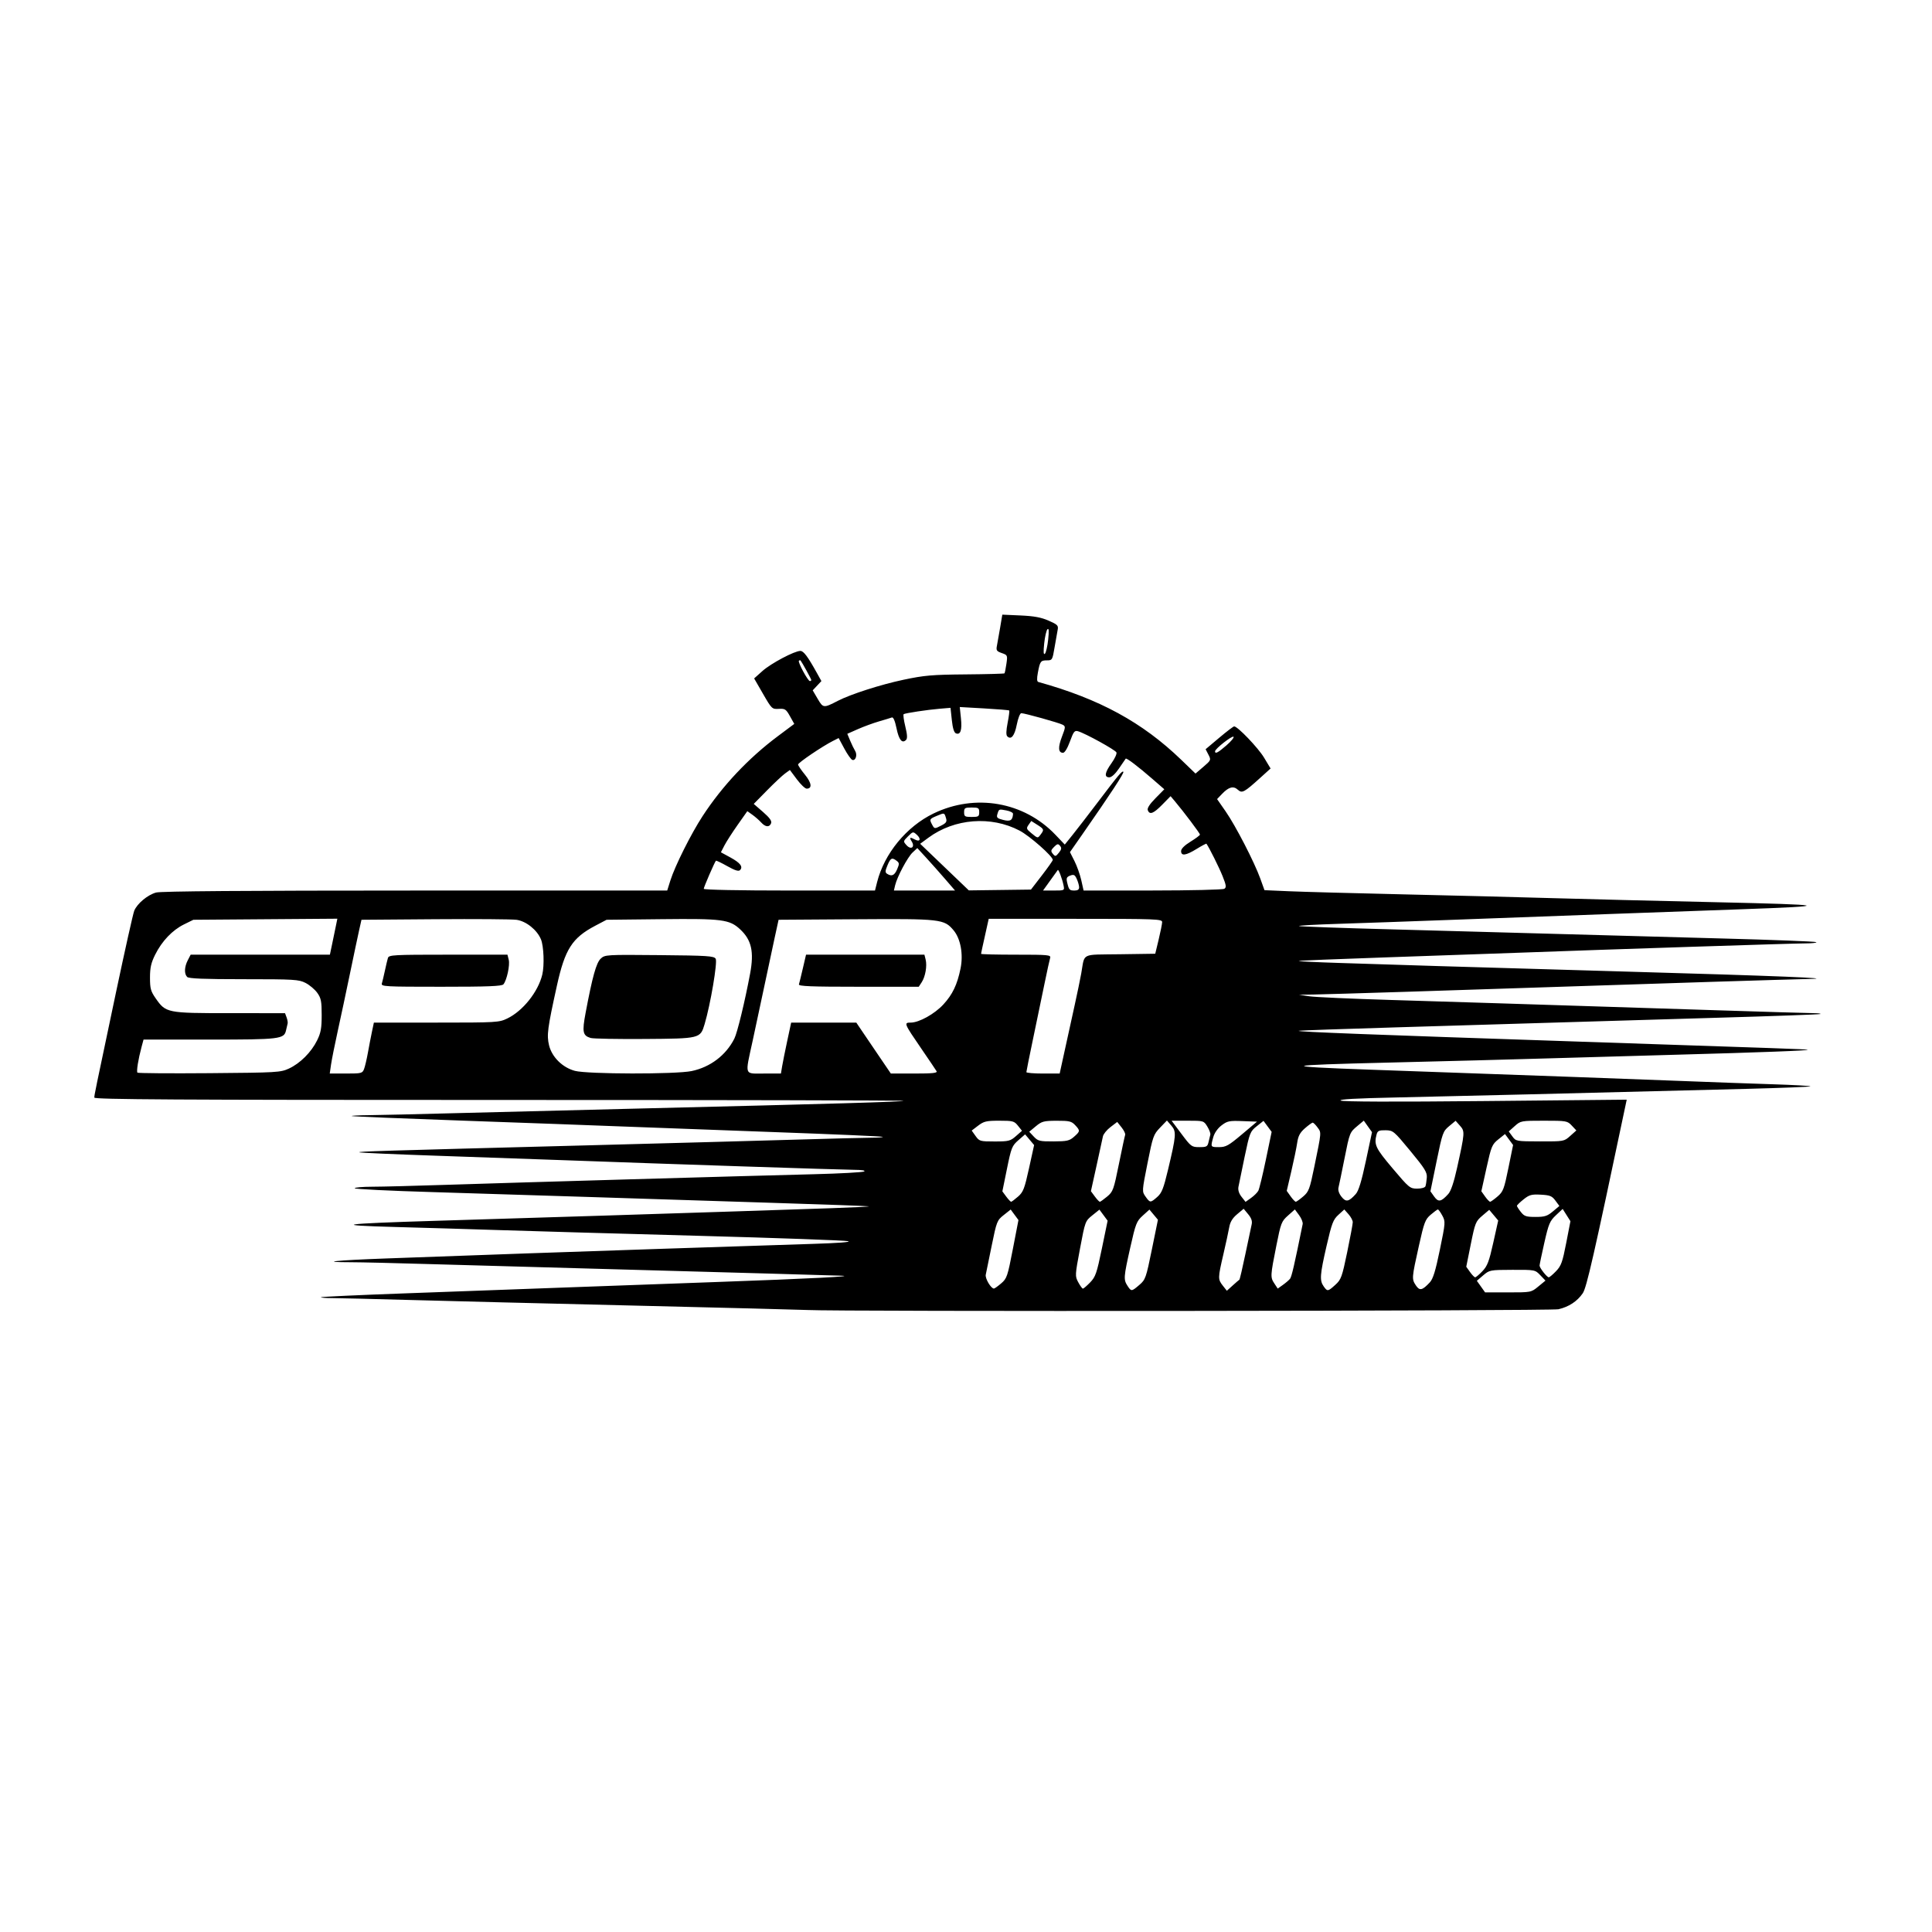 <?xml version="1.0" encoding="UTF-8" standalone="no"?>
<!-- Created with Inkscape (http://www.inkscape.org/) -->

<svg
   version="1.1"
   id="svg1"
   width="1024"
   height="1024"
   viewBox="0 0 1024 1024"
   sodipodi:docname="sporttimingpl.png"
   inkscape:export-filename="sporttimingpl.svg"
   inkscape:export-xdpi="96"
   inkscape:export-ydpi="96"
   xmlns:inkscape="http://www.inkscape.org/namespaces/inkscape"
   xmlns:sodipodi="http://sodipodi.sourceforge.net/DTD/sodipodi-0.dtd"
   xmlns:xlink="http://www.w3.org/1999/xlink"
   xmlns="http://www.w3.org/2000/svg"
   xmlns:svg="http://www.w3.org/2000/svg">
  <defs
     id="defs1" />
  <sodipodi:namedview
     id="namedview1"
     pagecolor="#ffffff"
     bordercolor="#000000"
     borderopacity="0.25"
     inkscape:showpageshadow="2"
     inkscape:pageopacity="0.0"
     inkscape:pagecheckerboard="0"
     inkscape:deskcolor="#d1d1d1" />
  <g
     inkscape:groupmode="layer"
     inkscape:label="Image"
     id="g1">
    <path
       d="m 427.5,694.317 c -3.3,-0.164 -44.475,-1.213 -91.5,-2.332 -47.025,-1.119 -100.8,-2.463 -119.5,-2.987 -18.7,-0.524 -36.888,-0.963 -40.417,-0.975 -3.529,-0.013 -6.217,-0.222 -5.973,-0.467 0.244,-0.244 19.957,-1.152 43.807,-2.019 23.85,-0.866 60.962,-2.227 82.473,-3.023 21.511,-0.797 59.36,-2.167 84.11,-3.046 48.154,-1.71 74.763,-3.075 65,-3.334 -3.3,-0.087 -20.625,-0.595 -38.5,-1.128 -17.875,-0.533 -58.375,-1.662 -90,-2.509 -31.625,-0.847 -71.9,-1.974 -89.5,-2.506 -17.6,-0.532 -36.237,-0.972 -41.417,-0.979 -17.661,-0.023 -8.462,-1.016 18.503,-1.998 65.904,-2.4 87.522,-3.157 143.914,-5.043 33,-1.103 69.9,-2.308 82,-2.677 13.576,-0.414 20.851,-0.967 19,-1.444 -1.65,-0.425 -37.65,-1.716 -80,-2.867 -42.35,-1.152 -89.375,-2.5 -104.5,-2.996 -15.125,-0.496 -40.1,-1.242 -55.5,-1.657 -34.478,-0.93 -29.123,-1.746 21.5,-3.277 54.546,-1.65 127.361,-3.939 159.5,-5.015 15.95,-0.534 38.45,-1.285 50,-1.668 11.55,-0.384 20.55,-0.83 20,-0.991 -0.55,-0.161 -23.725,-1.001 -51.5,-1.866 -27.775,-0.865 -70.3,-2.222 -94.5,-3.016 -24.2,-0.793 -62.562,-1.993 -85.25,-2.665 -22.688,-0.672 -41.25,-1.585 -41.25,-2.027 0,-0.442 4.162,-0.81 9.25,-0.817 5.088,-0.007 22.75,-0.457 39.25,-1.001 35.285,-1.162 159.102,-4.737 195,-5.63 13.75,-0.342 25.675,-0.999 26.5,-1.459 0.922,-0.514 -1.197,-0.852 -5.5,-0.875 -7.013,-0.038 -99.42,-3.099 -152,-5.034 -15.4,-0.567 -46.372,-1.656 -68.827,-2.419 -22.455,-0.764 -41.02,-1.582 -41.257,-1.819 -0.463,-0.463 8.374,-0.732 123.583,-3.764 41.525,-1.093 90.35,-2.43 108.5,-2.972 18.15,-0.541 35.888,-0.991 39.417,-0.999 3.529,-0.008 6.211,-0.22 5.96,-0.472 -0.251,-0.251 -26.089,-1.377 -57.417,-2.503 C 379.132,598.915 342.475,597.557 329,597.022 c -13.475,-0.535 -50.825,-1.9 -83,-3.033 -32.175,-1.134 -58.95,-2.234 -59.5,-2.446 -0.55,-0.212 3.5,-0.428 9,-0.481 5.5,-0.053 26.2,-0.532 46,-1.064 19.8,-0.533 64.125,-1.651 98.5,-2.485 101.841,-2.47 138.352,-3.532 138.857,-4.037 C 479.119,583.214 382.733,583 264.667,583 93.6,583 50,582.746 50.001,581.75 c 9.32e-4,-1.422 0.124,-2.022 11.578,-56.25 4.647,-22 8.948,-41.24 9.558,-42.755 1.534,-3.807 7.063,-8.429 11.586,-9.685 2.549,-0.708 47.227,-1.051 137.345,-1.055 L 353.635,472 l 1.683,-5.34 c 2.426,-7.695 10.965,-24.755 17.072,-34.107 10.466,-16.028 24.245,-30.666 39.849,-42.332 l 8.739,-6.534 -2.289,-4.094 c -2.078,-3.716 -2.624,-4.074 -5.923,-3.881 -3.558,0.208 -3.732,0.042 -8.345,-7.957 l -4.712,-8.169 4.396,-3.931 C 408.64,351.599 421.091,345 424.209,345 c 1.711,0 3.891,2.91 8.795,11.743 l 2.356,4.243 -2.306,2.455 -2.306,2.455 2.648,4.519 c 2.89,4.932 3.122,4.954 10.722,1.023 6.721,-3.476 22.649,-8.588 34.707,-11.139 11.104,-2.35 15.185,-2.703 32.953,-2.853 11.154,-0.094 20.434,-0.346 20.622,-0.558 0.188,-0.213 0.645,-2.473 1.014,-5.024 0.656,-4.522 0.595,-4.664 -2.456,-5.727 -2.727,-0.951 -3.057,-1.447 -2.569,-3.863 0.308,-1.525 1.076,-5.86 1.706,-9.634 l 1.147,-6.861 9.628,0.428 c 7.203,0.32 10.962,1.014 14.926,2.755 4.782,2.101 5.247,2.581 4.775,4.934 -0.288,1.433 -1.031,5.644 -1.651,9.356 -1.083,6.483 -1.239,6.75 -3.966,6.75 -3.377,0 -3.732,0.475 -4.859,6.509 -0.611,3.272 -0.532,4.735 0.268,4.957 32.314,8.95 55.106,21.363 75.706,41.231 l 7.571,7.302 4.169,-3.568 c 4.095,-3.505 4.142,-3.62 2.679,-6.45 l -1.49,-2.882 7.186,-6.049 C 650.137,387.722 653.712,385 654.129,385 c 1.853,0 12.696,11.332 15.838,16.553 l 3.467,5.761 -5.467,4.945 c -8.625,7.802 -9.647,8.341 -11.921,6.283 -2.333,-2.111 -4.803,-1.448 -8.332,2.235 l -2.638,2.754 4.504,6.473 c 5.292,7.604 15.241,26.879 18.401,35.649 l 2.217,6.153 13.151,0.573 c 7.233,0.315 34.301,1.052 60.151,1.638 25.85,0.586 61.175,1.482 78.5,1.991 17.325,0.509 56.7,1.49 87.5,2.18 60.521,1.355 62.739,1.995 13,3.755 -38.075,1.347 -99.969,3.608 -152.5,5.571 -21.725,0.812 -49.066,1.775 -60.757,2.141 -11.691,0.366 -21.038,0.884 -20.77,1.152 0.268,0.268 22.659,1.073 49.757,1.79 27.098,0.716 66.145,1.795 86.77,2.397 20.625,0.602 59.897,1.684 87.271,2.405 27.374,0.721 50.061,1.601 50.417,1.957 0.355,0.355 -2.242,0.65 -5.771,0.655 -6.703,0.01 -105.428,3.228 -152.917,4.985 -15.125,0.56 -47.258,1.685 -71.406,2.501 -24.148,0.816 -44.068,1.646 -44.266,1.844 -0.198,0.198 9.66,0.673 21.906,1.056 12.246,0.383 35.316,1.111 51.266,1.619 15.95,0.507 62.075,1.861 102.5,3.007 76.704,2.176 110.678,3.55 95,3.841 -9.375,0.174 -84.553,2.533 -131.5,4.126 -51.22,1.738 -122.616,3.984 -131,4.121 l -8,0.131 5.5,0.812 c 3.025,0.446 22.15,1.313 42.5,1.925 34.803,1.047 58.73,1.803 174,5.496 25.85,0.828 48.763,1.51 50.917,1.516 2.154,0.006 3.724,0.204 3.488,0.44 -0.236,0.236 -25.173,1.142 -55.417,2.013 -30.243,0.871 -68.938,2.024 -85.988,2.561 -17.05,0.538 -54.365,1.659 -82.921,2.492 -28.557,0.833 -52.079,1.672 -52.272,1.865 -0.531,0.531 38.562,2.035 146.694,5.644 112.074,3.741 121.503,4.075 123,4.359 2.156,0.409 -25.598,1.466 -70,2.667 -21.175,0.573 -52.225,1.459 -69,1.968 -16.775,0.51 -54.125,1.494 -83,2.187 -57.226,1.373 -58.846,2.014 -9.5,3.763 88.582,3.139 144.492,5.169 166.5,6.046 13.475,0.537 34.066,1.279 45.758,1.649 11.692,0.37 21.048,0.883 20.791,1.14 -0.257,0.257 -15.223,0.847 -33.258,1.311 -87.73,2.257 -157.738,3.977 -186.125,4.573 -21.442,0.45 -30.778,0.969 -29.572,1.644 1.147,0.642 27.906,0.732 76.681,0.258 l 74.919,-0.728 -0.596,2.829 c -16.843,80.011 -20.663,96.8 -22.701,99.774 -2.94,4.29 -7.396,7.219 -12.897,8.477 -4.016,0.918 -380.449,1.291 -398.5,0.395 z m 387.838,-12.444 3.793,-3.127 -2.753,-2.873 c -2.739,-2.859 -2.813,-2.873 -14.816,-2.833 -11.823,0.04 -12.13,0.098 -15.435,2.925 l -3.372,2.884 2.19,3.075 2.19,3.075 h 12.204 c 12.195,0 12.207,-0.002 15.997,-3.127 z M 603.889,681.021 c 3.225,-2.758 3.544,-3.662 6.613,-18.709 l 3.225,-15.812 -2.255,-2.699 -2.255,-2.699 -3.536,3.199 c -3.279,2.966 -3.76,4.194 -6.608,16.883 -3.545,15.794 -3.633,17.029 -1.456,20.352 1.999,3.051 2.116,3.041 6.273,-0.514 z m 53.004,-2.752 c 0.221,-0.127 1.646,-6.202 3.166,-13.5 1.52,-7.298 3.024,-14.394 3.343,-15.769 0.41,-1.768 -0.126,-3.354 -1.832,-5.417 l -2.411,-2.917 -3.474,2.917 c -2.465,2.07 -3.677,4.079 -4.173,6.917 -0.385,2.2 -1.782,8.652 -3.105,14.339 -2.932,12.6 -2.943,13.209 -0.281,16.594 l 2.125,2.702 3.12,-2.817 c 1.716,-1.549 3.301,-2.921 3.522,-3.048 z m 50.895,2.682 c 3.029,-2.755 3.521,-4.112 6.242,-17.221 1.625,-7.827 2.958,-14.993 2.962,-15.924 0.004,-0.932 -1.004,-2.835 -2.242,-4.23 l -2.25,-2.535 -3.136,2.863 c -2.77,2.529 -3.499,4.445 -6.25,16.413 -3.535,15.382 -3.749,18.331 -1.558,21.46 1.976,2.821 2.263,2.783 6.231,-0.827 z m 50.005,-1.219 c 1.753,-1.874 3.015,-5.954 5.358,-17.314 2.992,-14.507 3.023,-14.94 1.299,-18.14 -0.971,-1.803 -2.032,-3.26 -2.358,-3.237 -0.326,0.022 -2.032,1.274 -3.792,2.781 -2.905,2.487 -3.482,4.012 -6.267,16.528 -3.794,17.054 -3.831,17.526 -1.624,20.881 2.002,3.045 3.401,2.761 7.384,-1.499 z m -227.117,0.466 c 2.977,-2.55 3.363,-3.689 6.15,-18.135 l 2.974,-15.414 -2.058,-2.784 -2.058,-2.784 -3.675,2.91 c -3.548,2.81 -3.768,3.367 -6.387,16.209 -1.492,7.314 -2.912,14.257 -3.156,15.428 -0.415,1.991 2.814,7.423 4.356,7.33 0.373,-0.022 2.107,-1.265 3.854,-2.761 z m 47.12,-0.487 c 2.856,-2.946 3.505,-4.824 6.227,-17.998 l 3.039,-14.709 -2.171,-2.936 -2.171,-2.936 -3.776,3.034 c -3.734,3.001 -3.806,3.195 -6.508,17.582 -2.675,14.243 -2.695,14.619 -0.927,17.901 0.993,1.844 2.096,3.352 2.452,3.352 0.355,0 2.081,-1.48 3.835,-3.29 z m 105.932,-1.914 c 0.874,-1.078 2.271,-7.111 6.713,-28.997 0.19,-0.935 -0.663,-3.067 -1.896,-4.738 l -2.241,-3.037 -3.642,3.238 c -3.444,3.062 -3.778,3.924 -6.154,15.871 -3.211,16.148 -3.248,16.83 -1.093,20.107 l 1.802,2.741 2.73,-1.944 c 1.501,-1.069 3.203,-2.527 3.781,-3.241 z M 785.719,673.75 c 2.618,-2.735 3.527,-5.12 5.738,-15.056 l 2.627,-11.806 -2.38,-2.829 -2.38,-2.829 -3.683,3.135 c -3.486,2.967 -3.812,3.776 -6.088,15.084 l -2.405,11.948 1.995,2.802 c 1.097,1.541 2.326,2.802 2.731,2.802 0.405,0 2.136,-1.462 3.847,-3.25 z m 39.014,0 c 2.712,-2.821 3.423,-4.785 5.377,-14.87 l 2.251,-11.62 -2.06,-3.254 -2.06,-3.254 -3.59,3.374 c -3.221,3.027 -3.85,4.524 -6.12,14.552 -1.392,6.148 -2.53,11.6 -2.53,12.115 0,1.214 3.922,6.207 4.876,6.207 0.402,0 2.138,-1.462 3.857,-3.25 z m -1.695,-31.654 3.462,-2.904 -2.102,-2.846 c -1.813,-2.455 -2.876,-2.887 -7.741,-3.146 -4.919,-0.261 -6.088,0.058 -9.148,2.5 -1.93,1.54 -3.509,3.076 -3.509,3.415 -2e-5,0.338 0.933,1.801 2.073,3.25 1.807,2.297 2.805,2.635 7.788,2.635 4.847,0 6.241,-0.441 9.177,-2.904 z m -283.439,-7.887 c 2.736,-2.392 3.416,-4.151 5.801,-15.004 l 2.702,-12.295 -2.39,-2.841 -2.39,-2.841 -3.586,3.135 c -3.35,2.929 -3.747,3.923 -6.024,15.111 l -2.438,11.976 2.051,2.774 c 1.128,1.526 2.304,2.756 2.613,2.733 0.309,-0.022 1.957,-1.26 3.661,-2.75 z m 47.207,-0.006 c 3.11,-2.58 3.479,-3.6 6.225,-17.186 1.605,-7.943 3.102,-14.922 3.327,-15.507 0.225,-0.586 -0.631,-2.368 -1.901,-3.962 l -2.31,-2.897 -3.565,2.72 c -1.961,1.496 -3.764,3.712 -4.007,4.925 -0.243,1.213 -1.776,8.247 -3.407,15.632 l -2.965,13.427 2.087,2.823 c 1.148,1.553 2.34,2.811 2.649,2.796 0.309,-0.015 2.05,-1.261 3.868,-2.77 z m 26.561,0.212 c 2.39,-2.101 3.333,-4.47 5.658,-14.218 4.422,-18.535 4.565,-20.399 1.814,-23.591 l -2.34,-2.714 -3.661,3.804 c -3.458,3.592 -3.826,4.638 -6.635,18.804 -2.972,14.99 -2.972,15.002 -1.021,17.75 2.367,3.334 2.575,3.339 6.184,0.165 z m 53.572,-3.302 c 0.515,-0.961 2.313,-8.374 3.997,-16.472 l 3.062,-14.724 -2.157,-2.918 -2.157,-2.918 -3.607,2.857 c -3.456,2.737 -3.725,3.418 -6.406,16.209 -1.54,7.344 -3.013,14.507 -3.274,15.918 -0.308,1.663 0.271,3.514 1.645,5.261 l 2.12,2.695 2.921,-2.08 c 1.607,-1.144 3.342,-2.867 3.857,-3.828 z m 23.787,3.043 c 2.954,-2.529 3.452,-3.858 5.882,-15.709 3.862,-18.833 3.795,-18.025 1.743,-20.841 -1.019,-1.398 -2.174,-2.557 -2.568,-2.574 -0.393,-0.017 -2.255,1.321 -4.137,2.973 -2.652,2.328 -3.578,4.073 -4.113,7.75 -0.38,2.61 -1.781,9.4 -3.114,15.089 l -2.423,10.344 2.069,2.906 c 1.138,1.598 2.376,2.888 2.751,2.865 0.375,-0.022 2.134,-1.284 3.909,-2.804 z m 27.879,-1.314 c 1.493,-1.66 3.049,-6.771 5.346,-17.553 l 3.24,-15.211 -2.178,-3.058 -2.178,-3.058 -3.168,2.644 c -4.334,3.617 -4.282,3.487 -7.131,17.806 -1.39,6.987 -2.78,13.71 -3.089,14.94 -0.36,1.435 0.2,3.204 1.566,4.94 2.355,2.994 3.853,2.709 7.592,-1.449 z m 49.013,0 c 1.405,-1.554 2.974,-6.213 4.66,-13.842 4.155,-18.799 4.193,-19.352 1.537,-22.351 l -2.316,-2.615 -3.421,2.847 c -3.274,2.725 -3.56,3.525 -6.671,18.69 l -3.25,15.843 1.988,2.792 c 2.203,3.094 3.684,2.823 7.472,-1.364 z m 26.122,1.303 c 2.952,-2.527 3.462,-3.864 5.735,-15.021 l 2.494,-12.247 -2.148,-2.905 -2.148,-2.905 -3.544,2.843 c -3.316,2.66 -3.719,3.635 -6.264,15.164 l -2.72,12.321 1.996,2.803 c 1.098,1.541 2.302,2.784 2.678,2.762 0.375,-0.022 2.14,-1.289 3.922,-2.815 z M 755.517,628.75 c 0.25,-0.688 0.573,-2.731 0.719,-4.542 0.229,-2.841 -0.966,-4.782 -8.735,-14.191 -8.753,-10.6 -9.113,-10.901 -13.133,-10.958 -3.467,-0.05 -4.231,0.304 -4.736,2.191 -1.463,5.458 -0.627,7.236 8.468,18 8.712,10.312 9.243,10.75 13.024,10.75 2.244,0 4.136,-0.538 4.395,-1.25 z m -114.952,-23.5 c 0.331,-1.512 0.753,-3.254 0.938,-3.869 0.184,-0.616 -0.522,-2.528 -1.569,-4.25 C 638.04,594.017 637.984,594 629.5,594 h -8.529 l 5.238,7 c 5.051,6.75 5.39,7 9.495,7 3.831,0 4.317,-0.275 4.859,-2.75 z m 17.666,-4 8.005,-6.75 -7.716,-0.294 c -6.982,-0.266 -8.036,-0.05 -11.076,2.269 -2.057,1.569 -3.762,4.01 -4.396,6.294 -1.463,5.268 -1.485,5.231 3.065,5.231 3.62,0 5.071,-0.809 12.118,-6.75 z m -119.771,0.92 3.223,-2.83 -2.129,-2.67 C 537.575,594.188 536.877,594 529.646,594 c -6.845,0 -8.19,0.314 -11.202,2.611 l -3.423,2.611 2.057,2.889 c 1.977,2.776 2.373,2.889 10.107,2.889 7.411,0 8.306,-0.225 11.273,-2.83 z m 30.791,0.346 c 3.314,-2.917 3.346,-3.253 0.576,-6.202 -1.907,-2.03 -3.105,-2.311 -9.75,-2.288 -6.867,0.024 -7.903,0.298 -11.071,2.924 l -3.495,2.898 2.42,2.576 c 2.219,2.362 3.09,2.573 10.495,2.544 7.094,-0.028 8.41,-0.326 10.826,-2.452 z m 262.984,-0.435 3.266,-2.919 -2.424,-2.581 C 830.724,594.077 830.283,594 818.341,594 c -12.113,0 -12.361,0.045 -15.491,2.842 l -3.181,2.842 1.915,2.626 c 1.892,2.594 2.072,2.626 14.65,2.658 12.677,0.031 12.749,0.018 16,-2.887 z M 153.149,566.351 c 5.931,-2.742 11.837,-8.648 14.928,-14.928 C 170.065,547.384 170.5,544.973 170.5,538 c 0,-7.304 -0.328,-8.96 -2.334,-11.773 -1.284,-1.8 -4.078,-4.162 -6.21,-5.25 C 158.36,519.143 155.996,519 129.24,519 108.142,519 100.078,518.678 99.2,517.8 c -1.641,-1.641 -1.506,-5.308 0.326,-8.85 L 101.051,506 h 36.903 36.903 l 1.205,-5.75 c 0.663,-3.163 1.551,-7.453 1.973,-9.534 l 0.768,-3.784 -38.151,0.284 L 102.5,487.5 97.528,489.946 C 91.362,492.981 85.812,498.806 82.235,506 80.079,510.336 79.5,512.91 79.5,518.164 c 0,5.795 0.395,7.229 3.025,11 5.383,7.715 5.972,7.833 39.257,7.835 l 29.282,0.002 0.836,2.25 c 0.46,1.238 0.708,2.7 0.551,3.25 -0.157,0.55 -0.537,2.16 -0.845,3.579 C 150.596,550.74 148.448,551 110.991,551 H 76.077 l -1.05,3.899 c -1.758,6.528 -2.79,13.005 -2.171,13.624 0.322,0.322 17.474,0.449 38.115,0.282 35.947,-0.291 37.725,-0.395 42.178,-2.453 z m 39.814,0.246 c 0.503,-1.322 1.426,-5.259 2.052,-8.75 0.626,-3.491 1.591,-8.484 2.144,-11.097 l 1.006,-4.75 h 33.101 c 32.05,0 33.246,-0.07 37.641,-2.198 8.254,-3.996 16.309,-14.103 18.511,-23.226 1.179,-4.883 0.791,-15.138 -0.708,-18.725 -2.096,-5.018 -7.833,-9.604 -12.919,-10.328 -2.361,-0.336 -21.822,-0.479 -43.247,-0.318 L 191.591,487.5 190.352,493 c -0.681,3.025 -2.868,13.375 -4.86,23 -1.992,9.625 -4.911,23.35 -6.486,30.5 -1.575,7.15 -3.172,15.137 -3.549,17.75 l -0.684,4.75 h 8.638 c 8.201,0 8.685,-0.122 9.552,-2.403 z M 202.396,521.25 c 0.292,-0.963 1.014,-4 1.604,-6.75 0.59,-2.75 1.312,-5.787 1.604,-6.75 0.491,-1.618 2.895,-1.75 31.944,-1.75 h 31.414 l 0.675,2.691 c 0.715,2.85 -1.013,10.852 -2.812,13.02 -0.832,1.003 -8.162,1.289 -33.015,1.289 -29.959,0 -31.912,-0.109 -31.414,-1.75 z m 164.204,46.429 c 9.885,-2.072 18.162,-8.358 22.619,-17.179 1.569,-3.104 5.596,-19.712 8.351,-34.443 2.177,-11.637 0.765,-17.883 -5.319,-23.524 -5.607,-5.199 -9.477,-5.698 -41.465,-5.351 L 321.5,487.5 l -6,3.159 c -12.261,6.455 -16.062,12.404 -20.347,31.841 -4.959,22.495 -5.439,26.138 -4.154,31.494 1.497,6.24 7.109,11.808 13.684,13.576 6.664,1.791 53.499,1.874 61.917,0.109 z m -53.506,-17.522 c -4.236,-1.238 -4.625,-3.149 -2.712,-13.317 3.608,-19.18 5.655,-26.527 8.003,-28.733 2.232,-2.096 2.847,-2.134 31.087,-1.873 25.508,0.235 28.93,0.455 29.851,1.916 1.061,1.684 -2.744,24.187 -5.857,34.634 -2.287,7.676 -2.342,7.69 -31.966,7.895 -14.3,0.099 -27.082,-0.136 -28.405,-0.523 z M 414.529,565.25 c 0.341,-2.062 1.56,-8.137 2.711,-13.5 L 419.331,542 h 17.264 17.264 l 2.87,4.25 c 1.579,2.337 5.698,8.412 9.154,13.5 l 6.284,9.25 h 12.476 c 9.704,0 12.313,-0.278 11.744,-1.25 -0.402,-0.688 -4.036,-6.069 -8.074,-11.958 C 479.117,542.382 478.961,542 482.697,542 c 4.431,0 12.653,-4.57 17.309,-9.622 4.863,-5.276 7.345,-10.469 9.096,-19.032 1.548,-7.572 0.039,-15.835 -3.705,-20.285 -5.007,-5.951 -6.676,-6.138 -51.816,-5.835 l -40.919,0.275 -2.178,10 c -1.198,5.5 -3.647,16.975 -5.442,25.5 -1.795,8.525 -4.564,21.48 -6.153,28.789 C 394.821,570.502 394.292,569 404.955,569 h 8.955 z m 8.92,-43.5 c 0.212,-0.688 1.147,-4.513 2.076,-8.5 l 1.69,-7.25 h 31.373 31.373 l 0.641,2.554 c 0.85,3.385 -0.134,9.08 -2.08,12.051 L 486.954,523 h -31.946 c -25.096,0 -31.863,-0.268 -31.559,-1.25 z m 140.881,35 c 1.474,-6.737 3.821,-17.425 5.216,-23.75 1.395,-6.325 2.98,-13.975 3.522,-17 2.007,-11.202 -0.577,-9.919 20.598,-10.228 L 612.304,505.5 614.11,498 c 0.993,-4.125 1.825,-8.287 1.848,-9.25 0.039,-1.642 -2.798,-1.75 -45.939,-1.75 H 524.038 l -0.502,2.25 C 520.582,502.498 520,505.184 520,505.562 520,505.803 528.355,506 538.567,506 c 17.224,0 18.528,0.127 18.023,1.75 -0.299,0.963 -1.651,7.15 -3.004,13.75 -1.353,6.6 -4.062,19.65 -6.021,29 -1.959,9.35 -3.562,17.337 -3.563,17.75 -0.001,0.412 3.969,0.75 8.823,0.75 h 8.825 z m -99.442,-89.219 c 3.81,-15.133 15.569,-29.439 29.889,-36.364 22.135,-10.704 47.929,-6.209 64.595,11.256 l 4.982,5.221 4.081,-5.072 c 2.244,-2.79 8.002,-10.247 12.796,-16.572 11.784,-15.549 13.496,-17.594 14.171,-16.927 0.542,0.536 -6.822,11.764 -21.888,33.372 l -6.418,9.205 2.392,4.725 c 1.316,2.599 2.941,7.177 3.612,10.175 l 1.22,5.45 36.591,-0.015 c 20.125,-0.008 37.223,-0.416 37.996,-0.905 1.175,-0.744 1.024,-1.844 -0.928,-6.735 -1.806,-4.526 -6.989,-14.932 -8.544,-17.153 -0.118,-0.169 -2.452,1.068 -5.185,2.75 -5.743,3.534 -8.248,3.881 -8.248,1.144 0,-1.22 1.813,-3.03 5,-4.991 2.75,-1.692 5,-3.378 5,-3.747 0,-0.66 -8.711,-12.23 -13.252,-17.601 l -2.327,-2.752 -4.419,4.502 c -4.663,4.751 -6.675,5.519 -7.67,2.925 -0.398,-1.036 1.001,-3.208 4.081,-6.335 l 4.686,-4.757 -6.299,-5.474 c -7.653,-6.651 -13.745,-11.272 -14.165,-10.746 -0.171,0.214 -1.755,2.527 -3.521,5.139 -1.992,2.948 -3.951,4.75 -5.162,4.75 -2.816,0 -2.423,-2.518 1.177,-7.53 1.721,-2.396 2.894,-4.945 2.607,-5.663 -0.52,-1.302 -16.332,-10.024 -20.343,-11.222 -1.843,-0.55 -2.384,0.129 -4.304,5.393 -1.333,3.655 -2.777,6.022 -3.674,6.022 -2.543,0 -2.738,-2.881 -0.577,-8.527 1.944,-5.081 1.969,-5.505 0.373,-6.357 -1.97,-1.05 -20.113,-6.114 -21.91,-6.115 -0.671,-4e-4 -1.728,2.684 -2.397,6.087 -1.174,5.968 -3.006,8.209 -5.045,6.17 -0.677,-0.677 -0.61,-3.028 0.203,-7.163 0.666,-3.386 1.037,-6.32 0.825,-6.521 -0.212,-0.201 -6.194,-0.695 -13.292,-1.099 l -12.906,-0.734 0.615,5.886 c 0.662,6.336 -0.203,9.009 -2.616,8.083 -1.025,-0.393 -1.739,-2.677 -2.208,-7.062 l -0.694,-6.481 -5.642,0.471 c -6.53,0.545 -18.244,2.307 -19.179,2.885 -0.351,0.217 0.031,3.136 0.849,6.486 1.068,4.373 1.182,6.396 0.405,7.174 -2.078,2.078 -3.778,0.008 -5.05,-6.15 -0.827,-4.005 -1.704,-6.043 -2.474,-5.753 -0.656,0.247 -3.7,1.175 -6.764,2.061 -3.064,0.886 -8.109,2.734 -11.211,4.106 l -5.64,2.494 1.519,3.636 c 0.835,2 2.014,4.428 2.619,5.397 1.308,2.095 0.311,5.359 -1.466,4.798 -0.687,-0.217 -2.601,-2.912 -4.254,-5.99 l -3.004,-5.595 -2.996,1.511 C 435.911,395.514 423,404.247 423,405.208 c 0,0.526 1.625,2.939 3.611,5.363 3.593,4.384 3.978,7.429 0.939,7.429 -0.832,0 -3.173,-2.225 -5.204,-4.945 l -3.692,-4.945 -2.577,1.871 c -1.418,1.029 -5.727,5.074 -9.577,8.988 l -7,7.117 4.923,4.285 c 3.505,3.05 4.738,4.767 4.281,5.957 -0.874,2.277 -3.007,2.101 -5.3,-0.436 -1.048,-1.159 -3.12,-2.974 -4.606,-4.033 l -2.701,-1.925 -5.137,7.283 c -2.826,4.006 -5.976,8.911 -7.002,10.9 l -1.864,3.617 5.022,2.734 c 5.283,2.875 6.856,4.959 5.082,6.733 -0.755,0.755 -2.721,0.132 -6.734,-2.133 -3.117,-1.759 -5.821,-3.046 -6.007,-2.86 C 378.782,456.885 373,470.21 373,471.093 373,471.622 391.904,472 418.381,472 h 45.381 z m 35.961,-1.72 c -2.942,-3.404 -7.443,-8.466 -10.003,-11.25 l -4.654,-5.061 -2.479,2.315 c -2.669,2.492 -8.239,12.95 -9.287,17.435 l -0.642,2.75 h 16.207 16.207 z M 552.208,464 c 3.179,-4.125 5.783,-7.826 5.787,-8.225 0.016,-1.922 -12.199,-12.696 -17.624,-15.545 -15.093,-7.927 -34.447,-6.421 -48.266,3.757 l -4.396,3.238 12.896,12.352 12.896,12.352 16.463,-0.214 16.463,-0.214 z m 11.49,5.25 c -0.68,-3.386 -2.651,-8.668 -3.038,-8.139 -0.156,0.214 -1.982,2.751 -4.057,5.639 l -3.773,5.25 h 5.71 c 5.696,0 5.709,-0.007 5.158,-2.75 z m 8.257,1 c -0.025,-0.963 -0.587,-2.939 -1.25,-4.393 -1.009,-2.213 -1.575,-2.502 -3.48,-1.773 -1.876,0.717 -2.158,1.357 -1.612,3.643 0.949,3.969 1.23,4.273 3.946,4.273 1.675,0 2.427,-0.549 2.396,-1.75 z m -96.462,-9.5 c 1.237,-2.879 1.21,-3.393 -0.239,-4.5 -2.502,-1.912 -3.228,-1.556 -4.879,2.395 -1.252,2.996 -1.287,3.795 -0.199,4.485 2.443,1.549 3.911,0.892 5.317,-2.38 z m 86.354,-12.434 c -1.009,-1.216 -1.477,-1.131 -3.183,0.575 -1.725,1.725 -1.811,2.228 -0.625,3.657 1.266,1.525 1.519,1.479 3.183,-0.575 1.421,-1.754 1.554,-2.537 0.625,-3.657 z m -78.631,-2.341 c -1.382,-2.212 -0.959,-2.443 1.789,-0.972 2.668,1.428 3.331,-0.389 0.933,-2.558 -1.961,-1.774 -2.085,-1.752 -4.666,0.828 -2.602,2.602 -2.616,2.69 -0.786,4.713 2.399,2.651 4.619,1.015 2.729,-2.011 z M 551.608,442.25 c 1.886,-2.484 1.767,-2.816 -1.812,-5.082 l -3.204,-2.029 -1.427,2.038 c -1.301,1.857 -1.172,2.247 1.454,4.395 3.495,2.859 3.35,2.839 4.99,0.679 z m -52.507,-4.802 c 2.411,-1.247 2.869,-1.984 2.326,-3.75 -0.93,-3.029 -0.789,-2.991 -4.819,-1.308 -3.964,1.656 -4.078,1.863 -2.573,4.675 1.248,2.331 1.291,2.334 5.065,0.382 z m 37.829,-6.087 c 0.039,-0.626 -1.551,-1.443 -3.532,-1.814 -4.041,-0.758 -3.915,-0.811 -4.784,2.024 -0.537,1.751 -0.053,2.217 3.126,3.013 3.792,0.95 4.978,0.214 5.19,-3.223 z M 519,430.5 c 0,-2.25 -0.4,-2.5 -4,-2.5 -3.6,0 -4,0.25 -4,2.5 0,2.25 0.4,2.5 4,2.5 3.6,0 4,-0.25 4,-2.5 z m 131,-35.401 c 2.475,-2.143 4.191,-4.213 3.814,-4.6 -0.732,-0.752 -9.814,6.386 -9.814,7.713 0,1.541 1.558,0.732 6,-3.113 z m -220,-34.67 c 0,-0.49 -4.75,-9.145 -5.678,-10.345 -0.177,-0.229 -0.574,-0.165 -0.882,0.143 -0.68,0.68 4.752,10.739 5.81,10.759 0.412,0.008 0.75,-0.243 0.75,-0.558 z M 555.553,339 c 0.482,-4.538 0.372,-6.198 -0.363,-5.5 -0.579,0.55 -1.363,3.925 -1.743,7.5 -0.482,4.538 -0.372,6.198 0.363,5.5 0.579,-0.55 1.363,-3.925 1.743,-7.5 z"
       id="path1" />
  </g>
</svg>
